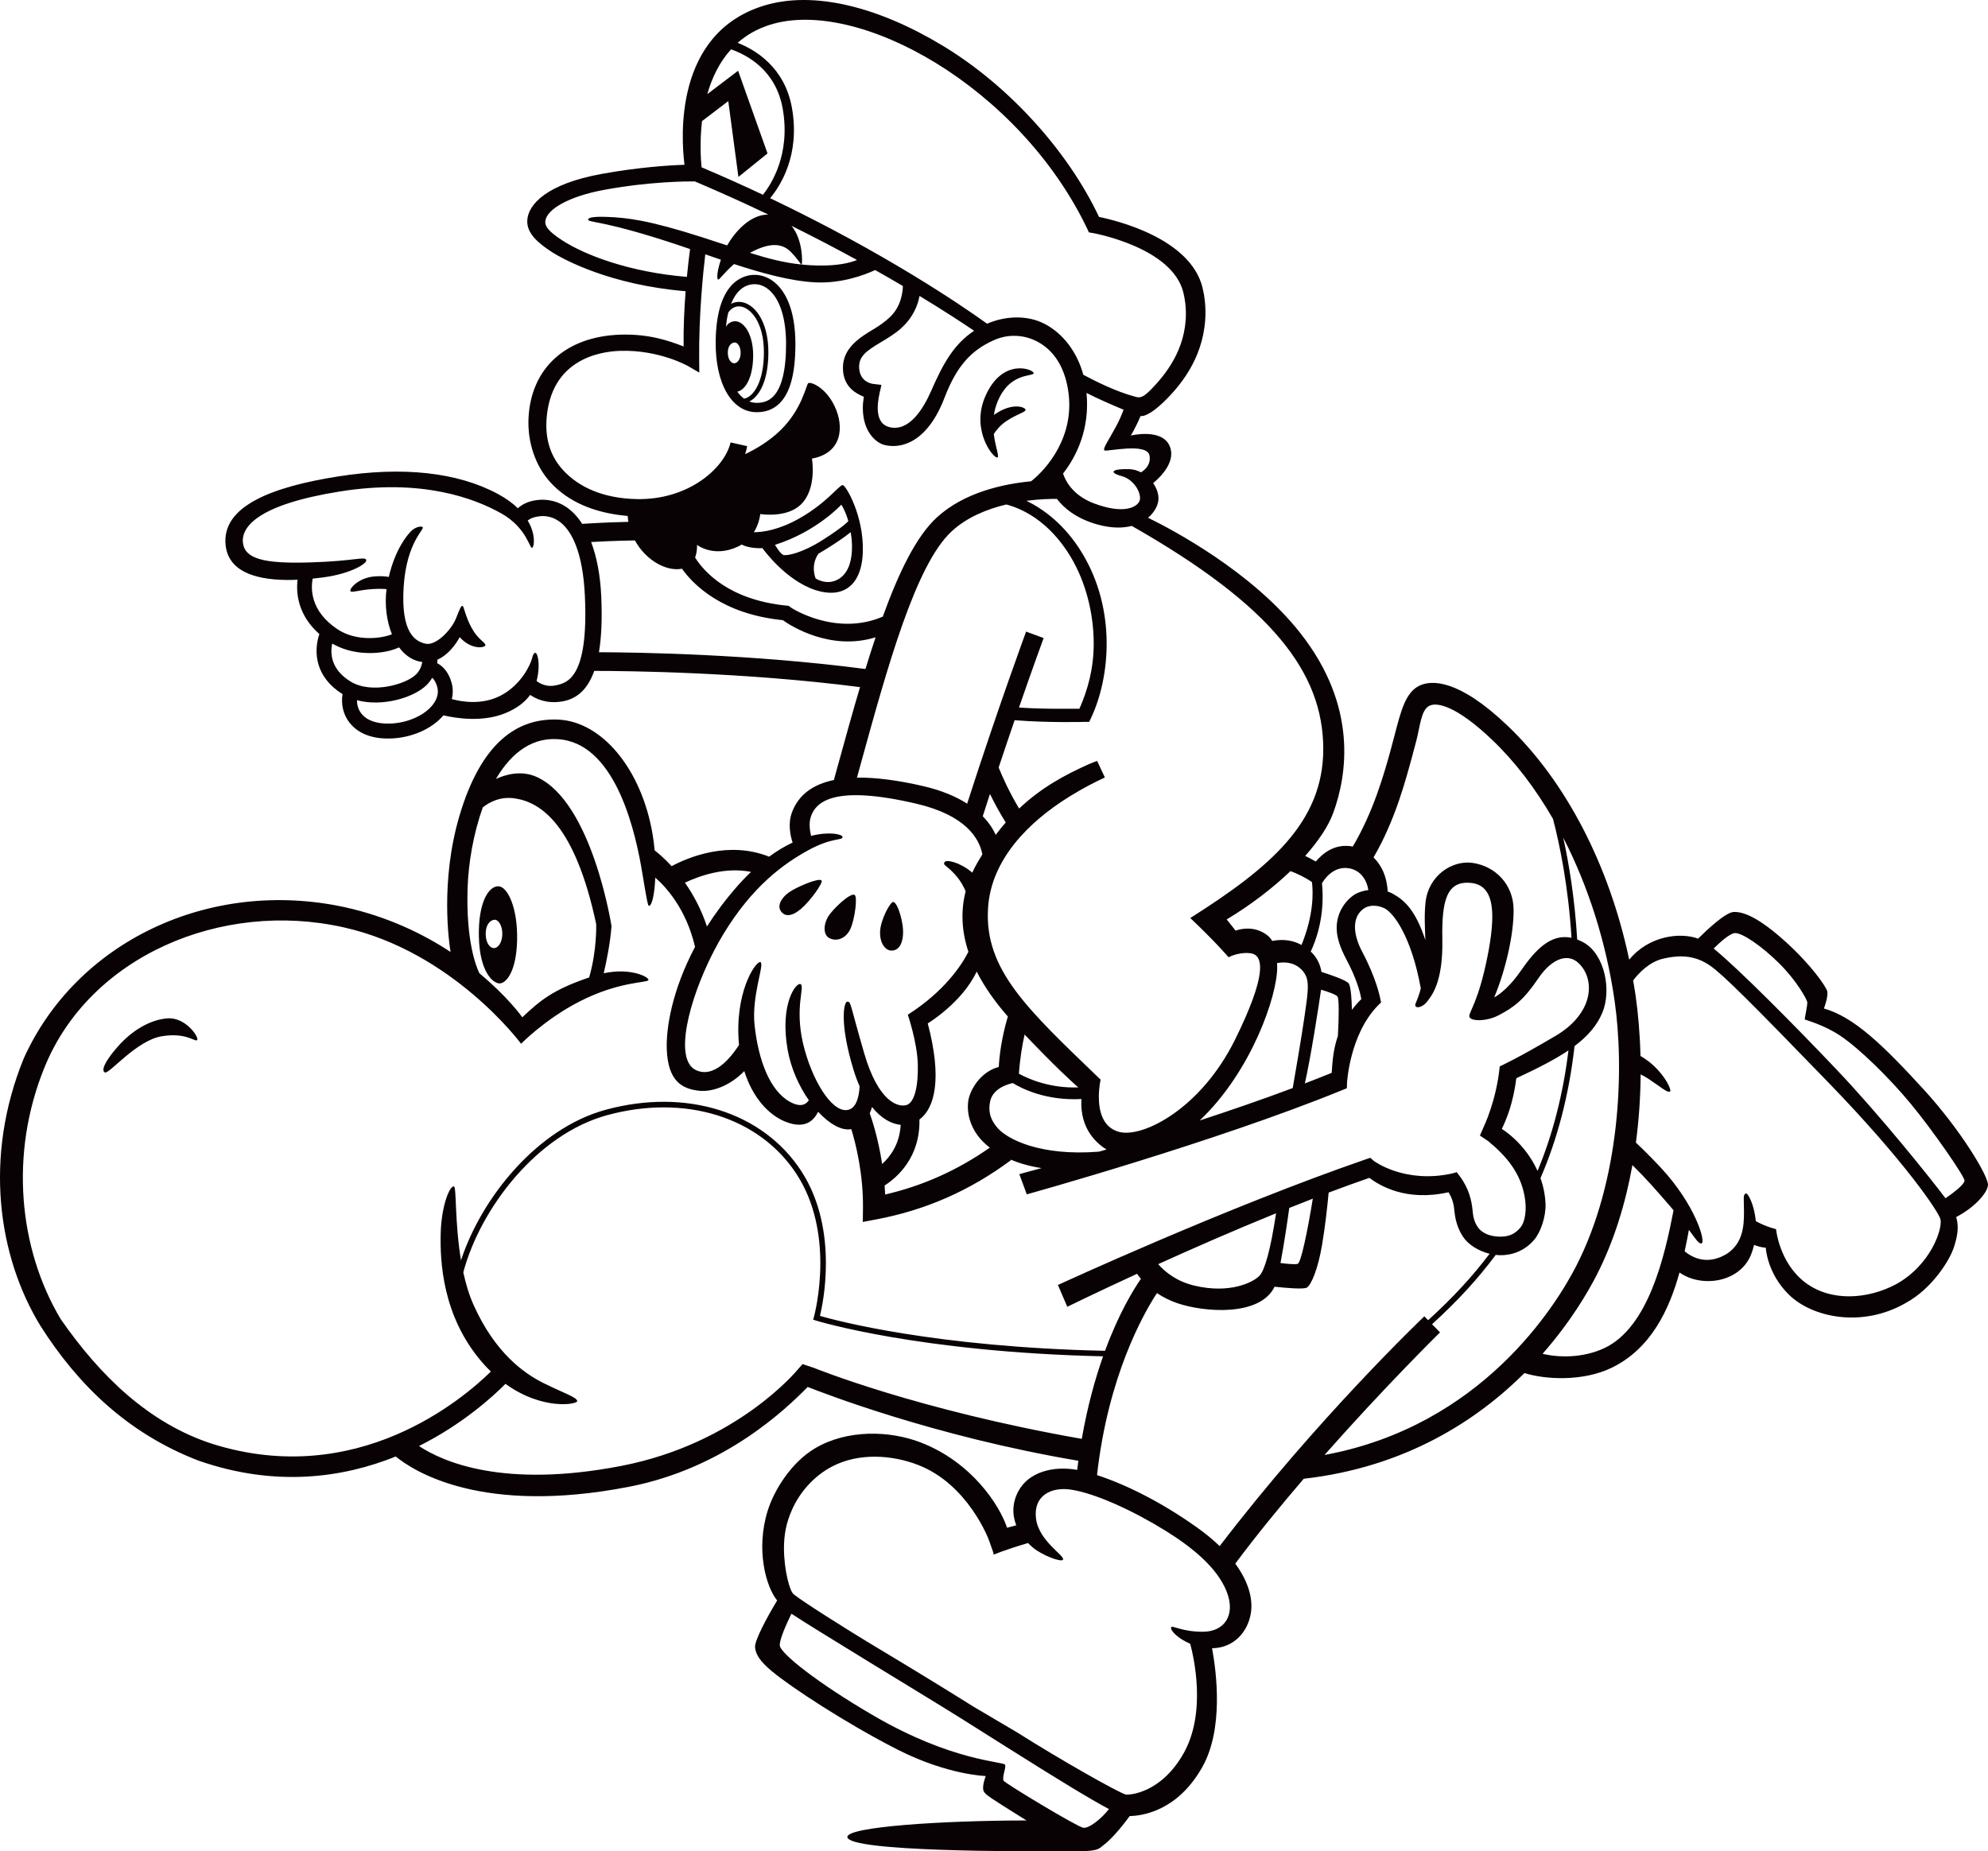<?xml version="1.0" encoding="utf-8"?>
<!-- Generator: Adobe Illustrator 16.0.0, SVG Export Plug-In . SVG Version: 6.00 Build 0)  -->
<!DOCTYPE svg PUBLIC "-//W3C//DTD SVG 1.1//EN" "http://www.w3.org/Graphics/SVG/1.1/DTD/svg11.dtd">
<svg version="1.1" id="Layer_1" xmlns="http://www.w3.org/2000/svg" xmlns:xlink="http://www.w3.org/1999/xlink" x="0px" y="0px"
	 width="395.93px" height="368.758px" viewBox="0 0 395.93 368.758" enable-background="new 0 0 395.93 368.758"
	 xml:space="preserve">
<g>
	<g transform="translate(-1114, -186)">
		<g transform="translate(-28, 47)">
			<g>
				<path fill="#090205" d="M1529.47,377.676c-3.23-4.277-13.034-16.498-21.562-25.49c-8.614-9.084-19.718-20.262-24.617-24.256
					c1.1-1.088,3.177-3.006,4.216-3.074c1.445-0.096,5.338,2.564,8.838,6.031c3.503,3.471,5.492,7.152,5.588,7.697
					s-0.576,3.395-0.479,3.483c0.095,0.091,3.752,1.028,7.048,3.229c3.706,2.478,9.616,8.209,14.034,13.545
					c4.434,5.355,10.785,14.561,10.719,15.332C1533.19,374.909,1531.384,376.348,1529.47,377.676L1529.47,377.676z M1519.63,394.795
					c-5.582,2.977-12.969,3.582-18.142-0.373c-5.179-3.959-5.77-10.605-5.77-10.605s-1.838-0.385-4.032-1.58
					c-0.295-3.324-1.596-5.677-1.981-5.521c-0.62,0.248-0.372,0.992-0.372,3.598s0,7.318-4.963,9.182
					c-3.063,1.147-5.463-0.115-6.853-1.25c0.324-1.506,0.599-2.945,0.847-4.279c1.485,2.016,2.001,2.859,2.531,2.68
					c0.85-0.285-1.229-7.67-8.165-15.105c-1.803-1.933-3.449-3.568-4.922-4.953c0.616-4.637,0.908-9.221,0.942-13.59
					c0.523,0.262,1.053,0.555,1.549,0.881c2.319,1.521,3.899,2.955,4.327,2.506c0.367-0.387-1.674-4.641-5.908-7.055
					c-0.108-4.404-0.466-8.531-0.995-12.19c-0.139-0.958-0.304-1.904-0.467-2.854c1.027-1.353,3.138-3.668,5.948-4.33
					c4.005-0.942,6.792-0.398,9.396,1.396c2.603,1.793,8.53,7.755,23.63,23.352c15.197,15.699,21.913,25.742,22.235,27.166
					C1528.905,383.803,1526.514,390.98,1519.63,394.795L1519.63,394.795z M1461.483,407.54c-4.313,2.006-9.115,1.871-12.262,1.113
					c5.588-6.355,9.028-12.294,10.71-15.564c3.536-6.877,5.821-14.447,7.181-22.016c2.769,2.719,4.901,5.172,7.334,7.985
					c0.303,0.351,0.588,0.687,0.858,1.011C1473.576,389.043,1470.353,403.418,1461.483,407.54L1461.483,407.54z M1405.788,428.807
					c12.126-13.727,22.857-24.271,23.01-24.418l-1.588-1.62c5.277-4.84,8.962-8.854,12.689-13.819
					c0.125,0.014,0.248,0.037,0.373,0.047c3.004,0.189,5.575-1.019,7.317-3.103c1.229-1.474,2.309-4.495,2.219-7.106
					c-0.026-0.766-0.112-1.559-0.263-2.365c-0.172-0.934-0.423-1.854-0.743-2.752c3.424-7.895,5.697-16.723,6.787-26.312
					c2.563-1.922,4.425-4.021,5.521-6.614c1.899-4.498,0.496-11.66-3.722-14.019c-0.438-0.244-0.858-0.431-1.274-0.589
					c-0.489-8.231-1.644-15.142-2.774-20.281c4.958,9.634,8.535,20.802,10.214,32.417c1.98,13.696,1.165,35.778-7.652,52.929
					C1451.896,398.989,1437.122,423.038,1405.788,428.807L1405.788,428.807z M1384.911,446.958c-1.285-1.235-2.79-2.488-4.557-3.742
					c-7.343-5.221-14.442-8.639-19.871-10.395c2.199-19.684,9.185-32.054,11.93-36.257c1.155,0.776,2.463,1.455,3.977,1.981
					c5.308,1.847,16.545,2.771,19.457-3.252c2.265,0.25,5.879,0.572,6.469,0.15c0.867-0.619,2.166-3.658,2.978-8.436
					c0.63-3.707,1.062-7.688,1.318-10.457c2.737-1.033,5.453-2.02,8.108-2.938c1.961,1.464,7.234,4.789,15.773,2.864
					c0.889,1.451,1.054,2.605,1.186,3.886c0.14,1.364,0.506,3.128,1.646,4.908c1.018,1.588,3.096,2.912,5.342,3.459
					c-3.574,4.707-7.158,8.582-12.236,13.237l-0.764-0.776C1425.438,401.417,1404.431,421.413,1384.911,446.958L1384.911,446.958z
					 M1381.606,464.02c-4.191,0.025-6.176-1.35-6.353-0.896c-0.248,0.625,1.349,2.252,3.79,3.285
					c0.725,2.725,3.26,13.744-1.324,21.842c-4.541,8.024-10.88,8.303-11.529,8.189c-1.599-0.475-12.778-6.781-21.651-12.391
					l-8.628-5.092c-5.475-3.435-12.442-7.701-18.716-11.457c-7.454-4.465-15.636-9.717-17.023-10.869
					c-0.878-0.459-2.036-4.978-2.036-9.228c0-2.717,0.421-5.019,1.595-7.675c1.43-3.24,4.158-6.648,8.07-8.667
					c5.203-2.685,11.738-2.319,17.049-0.265c10.01,3.875,14.104,14.928,14.141,15.07l0.824,2.336l0.075,0.455
					c2.115-0.853,4.813-1.707,6.85-2.312c0.312,0.314,0.638,0.626,0.992,0.921c1.877,1.56,5.603,2.944,5.963,2.411
					c0.519-0.766-4.788-3.651-5.362-8.192c-0.576-4.543,2.979-6.368,6.938-5.778c4.871,0.726,12.457,4.233,18.781,8.146
					c5.354,3.312,10.367,7.384,12.245,12.146C1388.174,460.766,1385.8,463.993,1381.606,464.02L1381.606,464.02z M1357.743,503.059
					c-1.299-0.223-15.576-8.861-15.855-9.357c-0.391-0.697,0.586-2.771,0.26-3.213c-0.473-0.643-10.591-0.703-26.089-9.719
					c-11.551-6.721-18.485-12.404-18.746-13.938c-0.184-1.078,1.371-4.482,2.308-6.406c2.598,1.719,7.485,4.707,15.802,9.818
					c6.212,3.817,12.933,7.866,18.375,11.278l8.583,5.412c10.406,6.573,16.902,10.517,20.476,12.401
					C1361.415,501.23,1358.86,503.252,1357.743,503.059L1357.743,503.059z M1304.072,411.448l-2.232-0.744l-0.972,1.104
					c-0.113,0.123-12.054,14.71-35.126,19.176c-23.45,4.539-35.524-0.801-40.296-3.957c8.731-4.372,14.741-9.888,17.224-12.385
					c7.45,5.39,14.436,4.073,14.291,3.413c-0.174-0.801-2.537-1.497-6.662-3.538c-4.125-2.043-9.748-6.19-13.955-15.537
					c-0.913-2.026-1.581-4.272-2.074-6.551c3.401-12.738,14.653-27.485,28.643-31.302c15.551-4.242,30.375,0.383,37.76,11.781
					c3.715,5.73,4.703,12.316,4.703,17.707c0,6.08-1.259,10.639-1.282,10.723l-0.147,0.521l0.517,0.164
					c0.203,0.064,20.379,6.293,57.224,7.137c-1.599,4.523-3.115,9.985-4.242,16.438
					C1324.613,419.836,1304.244,411.504,1304.072,411.448L1304.072,411.448z M1396.14,380.665c-1.1,7.297-2.24,11.295-3.283,12.422
					c-1.189,1.289-5.854,3.695-12.993,1.986c-3.458-0.824-5.752-2.631-7.203-4.273
					C1379.513,387.691,1387.704,384.096,1396.14,380.665L1396.14,380.665z M1403.458,377.756
					c-1.061,6.574-2.359,12.762-3.004,12.977c-0.536,0.178-2.418-0.027-3.434-0.158c0.735-3.896,1.357-8.119,1.75-10.971
					C1400.331,378.979,1401.896,378.361,1403.458,377.756L1403.458,377.756z M1454.374,348.222
					c-1.069,8.698-3.128,16.749-6.156,24.011c-1.523-3.365-4.031-6.33-7.113-8.378c0.925-1.917,2.236-5.003,2.89-10.088
					C1448.133,351.836,1451.601,350.092,1454.374,348.222L1454.374,348.222z M1184.337,426.611
					c-12.672-4.079-22.421-13.582-30.26-24.881c-8.349-14.007-10.21-32.894-3.252-50.03c8.951-22.216,35.279-33.472,59.645-27.979
					c21.652,4.819,35.185,22.999,35.313,23.18c0,0,4.763-4.892,11.585-8.392c7.936-4.072,13.416-3.707,13.769-4.279
					c0.304-0.494-3.322-2.562-8.897-1.374c0.569-2.451,1.312-6.106,1.547-9.396c0,0-3.83-24.697-14.885-29.699
					c-3.07-1.389-6.194-0.493-8.127,0.389c3.054-5.208,7.417-8.676,13.288-7.813c10.879,1.6,14.615,18.951,15.865,26.589
					c0.837,5.117,1.116,6.513,1.303,6.513c0.624,0,1.143-2.359,1.274-5.627c2.207,1.914,6.162,6.281,7.921,13.792
					c-4.561,8.595-5.801,16.17-5.629,20.458c0.248,6.203,2.979,7.795,6.326,8.188c3.232,0.381,6.823-1.5,9.108-3.904
					c1.664,5.305,4.865,8.768,8.258,10.107c3.969,1.565,5.648-0.385,6.45-2.002c2.272,2.455,4.729,3.836,6.608,3.452
					c0.891,2.927,2.407,8.937,2.322,15.763l-0.033,2.729l2.681-0.507c9.871-1.864,18.651-5.729,26.842-11.812l-0.074-0.101
					c1.729,0.729,3.771,1.331,6.146,1.692c-2.735,0.756-4.349,1.185-4.425,1.203l1.489,4.027c0.372-0.102,37.479-10.41,62.847-20.77
					l0.9-0.369l0.025-0.977c0.002-0.084,0.503-9.685,6.146-15.48l0.64-0.625l-0.229-1.098c-0.053-0.181-0.797-3.859-3.493-8.931
					c-2.107-3.963-1.957-7.268,0.446-8.783c0.733-0.462,2.181-0.742,3.841-0.003c1.951,0.868,5.522,5.838,7.346,16.023
					c-0.698,2.677-1.222,3.006-1.084,3.443c0.201,0.637,1.566,0.213,2.342-0.82c0.838-1.116,3.201-3.709,3.033-12.399
					c-0.152-7.939,0.959-11.7,5.69-11.244s5.049,6.03,3.248,14.906c-1.801,8.876-3.601,10.675-3.565,11.667
					c0.035,0.991,3.266,1.127,5.826-0.202c3.103-1.612,5.045-3.122,7.879-7.315c2.832-4.195,6.41-5.543,8.807-2.232
					c2.604,3.598,1.55,9.584-5.334,13.645c-7.948,4.688-11.123,6.074-11.123,6.074c-0.635,6.723-3.152,11.979-3.18,12.025
					l-0.765,1.756l1.604,1.07c3.733,3.064,6.433,6.332,7.289,10.986c0.484,2.625,0.154,5.096-0.845,6.289
					c-1.128,1.348-2.459,1.905-4.508,1.774c-1.858-0.117-3.29-0.826-4.033-1.988c-0.759-1.187-0.858-2.159-0.985-3.394
					c-0.168-1.616-0.639-4.114-2.523-6.633l-0.609-0.812l-0.98,0.271c-9.262,2.021-15.336-2.336-15.592-2.562l-0.648-0.573
					l-0.824,0.276c-28.02,9.674-61.037,24.896-61.388,25.056l1.86,4.342c0.141-0.062,5.631-2.764,13.896-6.569
					c0.24,0.34,0.499,0.671,0.772,0.997c-1.496,2.158-4.397,6.869-7.149,14.342c-33.873-0.738-53.595-6.033-56.774-6.953
					c0.329-1.361,1.184-5.371,1.184-10.482c0-5.563-1.023-12.379-4.877-18.322c-7.656-11.812-22.961-16.623-38.991-12.252
					c-13.609,3.712-24.697,17.453-28.806,29.982c-1.238-7.414-0.891-14.465-1.385-14.693c-0.772-0.356-2.521,3.643-2.662,9.369
					c-0.136,5.547,0.344,16.41,8.16,25.529c0.607,0.707,1.221,1.354,1.837,1.954
					C1234.181,417.659,1213.151,435.631,1184.337,426.611L1184.337,426.611z M1235.126,315.916
					c0.158-4.929,1.133-10.851,3.038-16.108c1.367-1.087,3.558-2.225,6.458-1.769c5.173,0.815,11.909,5.303,16.114,25.013
					c0,0,0.197,5.117-1.399,10.641c-7.483,2.521-9.967,4.812-13.313,7.934c-0.266-0.381-3.119-4.265-8.545-8.765
					C1236.824,331.516,1234.788,326.45,1235.126,315.916L1235.126,315.916z M1291.576,312.668c-0.947,0.903-1.91,1.9-2.885,3.017
					c-2.307,2.639-4.252,5.277-5.895,7.858c-1.155-3.501-2.752-6.402-4.388-8.724
					C1281.28,313.462,1286.414,311.627,1291.576,312.668L1291.576,312.668z M1302.955,308.366c4.963-2.729,7.071-1.86,6.823-2.729
					c-0.121-0.426-2.519-1.087-6.245-0.143c-0.232-0.976-0.463-2.479-0.081-3.704c1.019-3.257,4.921-6.451,20.964-2.729
					c9.907,2.299,12.607,6.912,13.235,10.107c-0.342,0.553-0.683,1.119-1.018,1.708c-0.367,0.644-0.696,1.289-0.993,1.936
					c-2.395-2.046-5.169-2.675-5.52-2.09c-0.372,0.62,0.249,0.496,1.984,2.357c1.273,1.363,1.945,2.79,2.214,3.457
					c-1.023,4.004-0.779,8.032,0.55,12.047c-1.309,2.574-4.671,7.809-12.066,12.53c0,0,1.861,5.458,1.985,9.8
					s-0.621,7.691-2.233,8.188c-1.613,0.496-5.582-0.497-8.436-10.297c-2.854-9.799-2.604-10.295-3.349-10.295
					c-0.745,0-1.612,4.342,1.239,13.646c0.363,1.181,0.764,2.25,1.194,3.22c-0.115,2.062-0.641,4.442-2.434,4.719
					c-3.226,0.498-7.167-6.235-8.808-13.148c-1.736-7.318,0.372-11.412-0.496-11.908c-0.867-0.494-4.217,3.846-2.604,13.025
					c0.66,3.754,2.274,7.301,4.231,10.088c-0.564,0.865-1.647,1.471-3.736,0.332c-4.093-2.232-6.326-8.436-7.07-15.258
					c-0.621-5.693,1.861-11.784,1.242-12.528c-0.621-0.743-4.838,4.839-4.467,14.638c0.024,0.615,0.067,1.215,0.125,1.801
					c-1.665,2.586-4.989,6.678-8.56,5.021c-4.479-2.074-1.452-13.867,3.316-23.26l0.126-0.154c-0.003-0.021-0.008-0.045-0.012-0.068
					c0.611-1.192,1.249-2.348,1.904-3.436C1291.791,315.561,1297.994,311.094,1302.955,308.366L1302.955,308.366z M1313.319,291.545
					c5.42-19.687,11.025-40.043,18.19-46.689c3.085-2.862,7.126-4.469,10.906-5.37c2.831,0.737,8.363,3.057,12.762,10.331
					c3.162,5.23,4.646,11.569,4.646,17.372c0,5.023-1.198,9.257-2.849,12.988c-1.688-0.049-6.478,0.124-12.036-0.244
					c2.892-8.355,4.879-13.75,4.912-13.842l-3.49-1.288c-0.06,0.155-5.619,15.249-11.743,34.274
					c-2.121-1.36-4.944-2.613-8.715-3.488c-5.02-1.166-9.463-1.754-13.231-1.699L1313.319,291.545z M1261.285,268.914
					c0.482-2.854,0.672-6.509,0.457-11.188c-0.193-4.193-0.903-7.826-2.012-10.765c1.961-0.111,5.019-0.253,8.718-0.318
					c2.16,3.948,6.266,6.247,9.377,5.64c2.138,3.016,7.874,9.025,20.087,10.246c1.693,1.229,9.586,6.171,18.471,3.41
					c-0.683,2.039-1.354,4.149-2.019,6.315C1291.673,269.278,1268.968,268.938,1261.285,268.914L1261.285,268.914z
					 M1252.604,275.524c-1.947,0.4-3.323-0.551-3.737-0.888c0.506-1.871,0.441-3.6,0.314-4.353c-0.309-1.856-0.93-1.396-1.209-0.186
					c-0.279,1.209-2.14,5.303-6.233,7.443c-3.768,1.969-7.878,1.223-9.753,0.705c0.263-1.112,0.25-2.251-0.076-3.357
					c-0.623-2.115-1.775-3.247-2.844-3.793c0.034-0.248,0.053-0.479,0.064-0.7c2.839-1.274,4.422-4.483,4.422-4.483
					c2.326,2.605,5.117,2.14,5.117,1.582c0-0.558-1.396-1.023-2.698-3.349c-1.303-2.326-1.582-4.466-1.861-4.466
					c-0.279,0-0.465,0.373-1.302,2.512c-0.837,2.14-3.908,5.489-6.047,5.023c-2.14-0.465-4.931-2.232-4.373-11.257
					s4.28-11.568,3.784-11.971c-0.307-0.249-1.458-0.031-2.295,0.807c-0.774,0.775-3.142,3.549-4.449,9.123
					c-0.717-0.131-1.671-0.207-2.9-0.098c-3.163,0.279-4.931,2.419-4.745,2.884c0.186,0.465,1.489-0.186,4.466-0.372
					c1.158-0.072,2.056-0.045,2.729,0.014c-0.388,3.086,0.006,6.339,1.081,8.992c-1.98,0.816-7.051,1.547-10.887-1.032
					c-5.346-3.594-5.294-7.989-4.896-10.052c0.775-0.079,1.491-0.166,2.111-0.249c5.582-0.745,8.745-2.791,8.56-3.442
					c-0.235-0.825-2.047,0.186-11.257,0.465c-9.21,0.279-12.932-0.744-13.304-3.908c-0.372-3.163,2.977-7.628,19.351-10.233
					c16.374-2.605,26.793,1.396,32.096,4.373c5.303,2.977,5.675,7.442,6.233,6.792c0.339-0.396,0.641-2.681-0.967-5.372
					c0.414-0.339,1.188-0.745,2.586-0.867c0.862-0.076,2.556,0.011,4.203,1.451c1.871,1.636,4.187,5.467,4.599,14.439
					C1259.244,274.158,1254.923,275.046,1252.604,275.524L1252.604,275.524z M1228.316,279.208
					c-1.631,2.245-5.114,3.817-8.667,3.917c-2.65,0.074-4.624-0.628-5.704-2.031c-0.568-0.736-0.853-1.65-0.849-2.622
					c5.1,1.365,11.359-0.519,13.88-3.04c0.457-0.457,0.812-0.941,1.101-1.431c0.33,0.288,0.704,0.799,0.977,1.728
					C1229.396,276.894,1229.148,278.062,1228.316,279.208L1228.316,279.208z M1211.872,274.78c-3.973-2.405-4.131-5.581-3.708-7.599
					c3.917,2.289,8.688,2.188,11.702,1.355c0.514-0.142,1.082-0.334,1.62-0.585c1.043,1.41,2.376,2.422,3.973,2.799
					c0.217,0.051,0.429,0.084,0.64,0.111c-0.128,0.768-0.453,1.689-1.227,2.464C1222.883,275.312,1216.026,277.294,1211.872,274.78
					L1211.872,274.78z M1311.421,245.01c0,0,1.508,7.387-2.698,9.489c-2.232,1.116-4.279-0.279-4.279-0.279
					s-1.116-2.512,0.558-4.931C1305.001,249.29,1308.724,247.149,1311.421,245.01L1311.421,245.01z M1305.933,246.499
					c-4.372,2.791-7.163,3.163-7.814,3.07c-0.651-0.093-1.769-2.047-1.769-2.047c8.281-2.605,13.211-8.001,13.211-8.001
					c0.838,1.303,1.396,3.256,1.396,3.256S1310.305,243.708,1305.933,246.499L1305.933,246.499z M1254.083,232.575
					c-2.463-2.706-3.525-6.143-3.226-10.171c0.869-11.66,10.312-13.391,14.682-13.521c7.749-0.231,13.417,2.992,13.473,3.024
					l2.261,1.308l-0.025-2.611c-0.094-8.826,0.798-17.419,1.217-20.945c1.022,0.354,2.058,0.712,3.105,1.067
					c-0.674,2.034-0.89,3.635-0.57,3.955c0.191,0.191,1.215-1.367,3.188-3.085c5.594,1.825,11.289,3.396,16.133,3.643
					c5.282,0.269,9.84-1.462,11.976-2.448c1.962,1.105,3.798,2.166,5.52,3.179c-0.018,0.906-0.219,4.086-2.733,6.339
					c-1.005,0.901-1.883,1.532-3.091,2.252c-2.762,1.649-6.117,3.753-6.117,7.686c0,0.24,0.013,0.488,0.035,0.744
					c0.287,3.058,2.457,4.368,4.126,5.037c-0.119,0.793-0.198,1.543-0.198,2.204c0,4.924,2.758,6.992,4.254,7.382
					c3.264,0.852,8.559-0.347,12.031-9.428c2.535-6.626,5.582-9.525,9.791-11.419c2.813-1.266,5.99-1.159,8.718,0.294
					c3.244,1.728,5.299,4.979,6.052,9.389c1.618,9.478-4.351,16.064-7.335,18.415c-5.512,0.522-13.373,2.195-18.837,7.264
					c-4.029,3.737-7.496,10.842-10.695,19.69c-9.247,3.97-18.027-1.578-18.385-1.866l-0.347-0.281l-0.445-0.046
					c-11.564-1.147-16.479-6.832-18.207-9.573c0.473-1.242,0.383-2.528,0.383-2.528s3.256,2.605,8.095,0.372
					c0.287-0.132,0.552-0.28,0.803-0.436c1.682,0.897,4.127,0.715,4.127,0.715s4.522,6.418,10.606,8.373
					c5.21,1.674,9.21-0.651,9.396-7.722c0.186-7.071-3.35-13.118-4.001-13.211c-0.65-0.093-3.137,3.553-8.745,6.698
					c-3.981,2.233-7.093,2.687-8.953,2.696c1.123-1.819,1.263-3.626,1.263-3.626s5.21,0.868,8.062-1.861
					c3.307-3.162,2.233-9.18,2.233-9.18c6.077-1.116,6.419-6.388,4.559-10.357c-1.86-3.97-4.931-5.023-5.304-4.651
					c-0.438,0.438-1.209,5.117-5.457,9.303c-2.428,2.391-5.282,3.964-7.1,4.814c0.184-0.535,0.322-1.066,0.401-1.589l-3.303-0.741
					c-1.163,5.082-8.358,11.533-18.778,11.285C1262.146,238.248,1257.274,236.083,1254.083,232.575L1254.083,232.575z
					 M1253.948,186.858c-2.875-1.87-3.443-2.881-3.342-3.816c0.251-2.318,4.613-4.932,11.803-6.244
					c9.251-1.689,16.663-1.678,17.979-1.661c5.159,2.189,10.038,4.405,14.622,6.597c-3.688-0.011-6.708,3.565-8.201,6.15
					c-1.488-0.494-3.075-1.021-4.816-1.579c-11.033-3.542-15.198-3.932-18.918-4.094c-2.852-0.124-4.154,0.125-3.907,0.62
					c0.248,0.497,3.535,0.186,17.862,4.962c0.782,0.261,1.588,0.536,2.403,0.816c-0.164,1.223-0.404,3.163-0.634,5.541
					C1267.316,193.202,1258.468,189.801,1253.948,186.858L1253.948,186.858z M1281.813,163.124l5.232-3.983l2.016,15.102
					l5.799-4.682L1289,153.093l-6.132,4.655c0.902-3.182,2.374-6.335,4.729-8.918c3.233,1.126,8.932,4.161,10.284,11.804
					c1.613,9.108-2.296,15.108-3.937,17.157c-3.864-1.822-7.948-3.655-12.222-5.47
					C1281.557,170.62,1281.345,167.127,1281.813,163.124L1281.813,163.124z M1301.623,191.688c-3.463-0.356-6.607-1.171-10.26-2.319
					c0.051-0.028,0.098-0.058,0.149-0.085c4.187-2.233,6.513-1.675,8.094,0C1301.089,190.854,1301.433,191.617,1301.623,191.688
					L1301.623,191.688z M1299.646,183.991c4.725,2.341,9.08,4.628,13.033,6.793c-1.416,0.585-3.816,1.167-7.739,1.104
					c-1.141-0.019-2.224-0.089-3.279-0.197C1301.806,191.527,1302.008,186.897,1299.646,183.991L1299.646,183.991z
					 M1315.895,215.465c-0.42-0.051-2.533-0.436-2.773-3.001c-0.23-2.46,1.434-3.58,4.396-5.348
					c1.328-0.793,2.703-1.615,3.922-2.708c2.516-2.256,3.392-4.794,3.693-6.459c5.035,3.048,8.726,5.479,10.871,6.936
					c-4.041,2.655-6.219,6.638-8.487,11.837c-1.705,3.908-4.552,8.354-8.431,7.341c-2.678-0.698-2.513-4.079-1.902-6.792
					l0.363-1.606L1315.895,215.465z M1295.339,143.938c17.516-5.525,49.667,12.35,63.198,40.629l0.327,0.718l0.779,0.132
					c0.168,0.028,15.812,2.843,18.028,11.82c0.355,1.44,0.511,2.856,0.511,4.232c0,7.256-4.187,12.254-6.817,14.979
					c-1.737,1.798-2.356,1.861-3.349,1.55c-3.806-1.025-7.638-2.963-10.263-4.344c-1.222-4.515-3.995-8.17-7.602-10.091
					c-3.494-1.862-7.929-1.666-11.56-0.083c-5.146-3.701-20.351-14.087-43.215-25.003c2.027-2.428,6.017-8.563,4.351-17.973
					c-1.443-8.149-7.349-11.614-10.819-12.972C1290.636,146.006,1292.748,144.755,1295.339,143.938L1295.339,143.938z
					 M1370.933,229.722c0.336,1.771-0.873,2.852-1.683,3.364c-0.708-0.371-1.483-0.605-2.288-0.635
					c-3.35-0.125-4.342,0.62-1.611,1.365c2.729,0.745,4.092,3.721,3.597,4.961c-0.496,1.24-3.103,2.729-9.056,0.496
					c-4.158-1.559-5.649-4.384-6.176-5.949c2.73-3.495,5.359-8.948,4.676-16.059c2.123,1.1,5.117,2.404,7.381,3.344
					c-0.354,0.958-0.854,2.145-1.539,3.406c-1.612,2.977-2.729,4.465-2.231,4.713
					C1362.496,228.978,1370.435,227.117,1370.933,229.722L1370.933,229.722z M1337.726,301.581c0.481-1.504,0.96-2.986,1.434-4.44
					c0.827,1.698,1.867,3.636,3.143,5.686c-0.675,0.77-1.341,1.587-2,2.458C1339.848,304.272,1339.062,302.954,1337.726,301.581
					L1337.726,301.581z M1344.928,352.864c0.216-3.135,0.679-5.794,1.134-7.799c6.031,6.324,9.304,9.324,10.689,10.529
					C1351.106,355.784,1346.86,353.928,1344.928,352.864L1344.928,352.864z M1339.196,358.37c0.573-2.726,3.855-3.494,4.507-3.642
					c1.828,1.129,6.694,3.558,13.673,3.179c-0.391,6.225,3.462,9.139,4.999,10.047c-0.499,0.147-0.991,0.293-1.476,0.436
					c-11.846,0.947-18.303-2.535-20.195-4.682C1339.238,362.042,1338.768,360.404,1339.196,358.37L1339.196,358.37z
					 M1317.688,370.844c-0.79-5.176-2.066-8.967-2.473-10.094c0.197-0.428,0.344-0.852,0.453-1.248
					c1.841,2.287,3.877,3.379,5.712,3.551C1321.17,366.9,1319.312,369.385,1317.688,370.844L1317.688,370.844z M1325.117,361.993
					c3.088-2.293,4.547-8.217,1.655-19.143c0,0,6.827-4.119,9.744-10.329c1.518,3.006,3.614,5.996,6.212,8.957
					c-0.756,2.536-1.582,6.073-1.821,10.06c-2.413,0.555-4.932,2.856-5.905,5.987c-0.227,0.726-0.297,1.796-0.197,2.825
					c0.16,1.67,0.891,3.729,2.498,5.553c0.486,0.553,1.095,1.124,1.83,1.689c-6.454,4.511-13.311,7.587-20.843,9.34
					c-0.026-0.609-0.064-1.21-0.108-1.801C1320.632,373.565,1325.276,369.583,1325.117,361.993L1325.117,361.993z M1405.54,288.146
					c0.03,14.73-10.762,23.754-26.484,33.709c5.024,4.746,7.629,7.815,7.629,7.815c1.613-0.869,4.299-1.162,5.304-0.465
					c1.21,0.836,2.454,3.754-4,16.838c-6.791,13.771-18.354,19.64-23.072,18.42c-3.367-0.868-4.069-4.272-4.072-6.957
					c0.002,0,0.005,0,0.005,0l-0.005-0.146c0.015-1.846,0.351-3.314,0.351-3.314c-14.605-14.049-23.164-21.863-22.42-34.145
					c0.584-9.613,7.971-17.117,16.156-22.203c2.812-1.746,5.197-2.947,7.115-3.84l-1.54-3.289c-0.553,0.185-1.129,0.408-1.729,0.678
					c-4.537,2.042-9.277,4.517-13.809,8.803c-1.98-3.311-3.312-6.275-4.077-8.174c1.121-3.375,2.193-6.541,3.183-9.421
					c7.057,0.552,14.063,0.326,14.125,0.327l0.72,0.013l0.31-0.649c3.939-8.26,5.074-21.762-1.69-32.949
					c-3.46-5.725-7.74-8.802-11.113-10.446c2.624-0.345,4.828-0.392,6.065-0.38c1.289,1.682,3.736,3.91,8.148,5.12
					c2.738,0.75,4.979,0.723,6.764,0.263C1395.478,259.731,1405.509,273.043,1405.54,288.146L1405.54,288.146z M1403.286,314.696
					c0.257,1.984,0.382,6.532-2.083,12.53c-0.115-0.062-0.224-0.13-0.347-0.19c-1.998-1-4.076-0.89-5.483-0.615
					c-0.466-0.795-1.081-1.277-1.804-1.68c-2.693-1.498-5.489-0.373-5.489-0.373c-1.116-1.396-1.769-2.233-1.769-2.233
					c4.744-2.846,9.117-6.193,12.697-9.623C1400.229,312.958,1401.776,313.655,1403.286,314.696L1403.286,314.696z
					 M1405.103,336.133c1.114,0.33,3.028,0.949,3.289,1.385c0.303,0.502,0.278,4.094,0.062,7.812
					c-1.086,3.162-1.092,5.91-1.233,7.362c-1.74,0.709-3.525,1.414-5.344,2.11C1403.049,349.596,1404.604,339.645,1405.103,336.133
					L1405.103,336.133z M1396.342,330.825c3.729-0.666,5.452,1.625,5.88,2.909c0.495,1.488,0.168,3.649-0.401,7.627
					c-0.613,4.265-1.864,11.511-2.362,14.361c-6.066,2.276-12.406,4.459-18.525,6.462c10.362-9.835,15.459-24.907,15.43-30.498
					C1396.358,331.385,1396.353,331.1,1396.342,330.825L1396.342,330.825z M1405.284,314.895l0.101-0.109
					c0.08-0.134,1.956-3.454,5.364-2.822c2.162,0.4,3.438,2.187,3.764,4.319c-1.121,0.159-2.096,0.498-2.693,0.875
					c-1.934,1.219-3.717,3.772-3.606,6.952c0.062,1.734,0.705,3.684,1.917,5.965c1.895,3.559,2.76,6.41,2.979,7.939
					c-0.709,0.697-1.325,1.406-1.867,2.115c-0.039-1.961-0.176-4.488-0.613-5.217c-0.406-0.676-4.088-1.894-5.451-2.324
					c-0.221-1.404-0.822-2.83-2.131-4.055C1405.636,322.988,1405.567,317.658,1405.284,314.895L1405.284,314.895z M1423.26,289.608
					l0.826-3.111c0.749-2.88,0.929-6.042,2.548-6.897c1.545-0.817,5.465,0.006,12.594,6.813c4.494,4.291,8.564,9.627,12.064,15.691
					c1.342,5.129,3.042,13.33,3.688,23.693c-4.074-0.873-7.145,2.305-10.112,6.597c-2.857,4.132-5.278,5.272-5.278,5.272
					c2.291-5.539,3.907-12.547,3.86-17.511c-0.05-4.963-3.589-8.609-8.144-9.275c-4.117-0.602-8.848,2.542-9.404,7.898
					c-0.266,2.533-0.111,4.982-0.028,7.46c-1.976-5.929-4.103-7.898-6.488-9.219c-0.327-0.181-0.669-0.328-1.018-0.447
					c-0.127-2.957-1.238-5.25-2.816-6.791C1419.919,302.328,1422.017,294.114,1423.26,289.608L1423.26,289.608z M1537.927,375.055
					c0.125-1.729-5.424-10.985-12.809-19.055c-8.191-8.955-13.915-14.434-19.865-16.127c0,0,0.938-2.471,0.649-3.461
					c-0.286-0.988-3.214-5.252-8.302-9.847c-5.082-4.592-8.212-6.004-10.321-5.916c-1.66,0.07-5.488,3.723-7.077,5.311
					c-3.51-1.287-9.745-0.644-13.732,4.188c-3.982-18.907-12.689-35.594-24.213-46.593c-9.816-9.372-15.232-9.144-17.62-7.951
					c-2.681,1.34-3.601,4.875-4.872,9.769l-0.809,3.047c-1.198,4.338-3.371,12.205-7.534,19.19
					c-3.747-0.691-6.123,1.556-7.371,2.987c-0.798-0.462-1.495-0.821-2.114-1.111c2.653-2.974,4.619-5.918,5.588-8.564
					c2.752-7.514,4.963-21.211-6.573-35.849c-9.611-12.195-25.325-20.51-30.306-22.946c1.17-0.991,1.836-2.197,2.022-3.228
					c0.214-1.178-0.197-2.517-1.003-3.67c1.504-1.25,4.683-4.378,3.236-7.493c-1.613-3.474-7.691-1.985-7.691-1.985
					s1.023-1.659,1.939-3.874c1.125,0.104,3-1.191,5.067-3.259c3.408-3.407,7.866-9.153,7.866-17.458
					c0-1.585-0.18-3.221-0.592-4.885c-2.416-9.79-17.125-13.367-20.608-14.064c-6.164-13.085-17.933-26.143-31.135-34.112
					c-12.887-7.778-25.801-11.041-35.725-7.939c-17.76,5.549-16.385,26.208-15.7,31.663c-2.982,0.097-9.089,0.467-16.551,1.829
					c-10.889,1.987-14.637,6.078-14.761,9.303c-0.097,2.507,2.094,4.417,4.838,6.202c2.32,1.511,11.702,6.609,26.701,7.847
					c-0.258,3.314-0.449,7.152-0.403,11.008c-2.853-1.116-6.859-2.526-12.528-2.356c-10.822,0.323-17.869,6.583-18.359,16.622
					c-0.233,4.786,1.368,9.511,4.341,12.777c3.511,3.856,8.708,6.137,15.406,6.714c0.03,0.401,0.081,0.792,0.148,1.176
					c-4.359,0.099-7.702,0.295-9.208,0.395c-0.663-1.029-1.396-1.904-2.193-2.601c-2.478-2.167-5.088-2.292-6.423-2.174
					c-2.075,0.182-3.375,0.913-4.188,1.673c-1.019-0.988-2.341-1.972-4.054-2.888c-8.001-4.28-18.886-5.49-31.817-3.442
					c-12.932,2.047-23.258,5.861-22.328,13.769c0.73,6.2,8.269,7.067,14.319,6.799c-0.316,2.675,0.049,7.015,4.341,10.822
					c-1.245,3.671-0.711,8.659,4.614,11.952c-0.325,2.059,0.149,4.076,1.371,5.661c1.176,1.525,3.543,3.316,8.145,3.188
					c4.23-0.118,8.296-1.909,10.579-4.615c2.51,0.589,7.731,1.42,12.266-0.407c2.544-1.026,4.078-2.376,5.006-3.664
					c1.119,0.771,3.21,1.776,6.158,1.337c2.531-0.376,5.067-1.774,6.608-6.117c6.659,0.002,29.784,0.245,52.93,3.229
					c-1.449,4.903-2.869,10.026-4.291,15.191l-0.914,3.31c-4.155,0.867-7.037,2.934-8.344,6.436
					c-0.816,2.193-0.378,4.493,0.125,6.027c-1.457,0.681-3.027,1.597-4.679,2.81c-8.116-3.227-16.111,0.125-19.418,1.891
					c-1.367-1.489-2.585-2.534-3.383-3.148c-0.091-1.055-0.222-2.124-0.4-3.176c-2.21-13.07-10.115-22.444-18.717-22.864
					c-8.193-0.4-15.438,4.519-19.768,19.205c-3.847,13.05-2.055,25.281-1.761,27.064c-5.453-3.58-12.462-7-21.034-8.906
					c-27.01-5.847-53.524,6.899-63.98,30.149c-7.964,19.545-5.173,39.36,3.386,53.315c7.35,11.535,17.181,21.273,31.415,26.763
					c15.452,5.397,28.891,3.368,39.302-0.815c3.558,2.909,17.111,11.738,46.475,6.025c19.116-3.721,31.352-15.6,35.569-19.879
					c2.669,1.035,24.931,9.806,53.901,14.703c-0.081,0.597-0.156,1.207-0.229,1.818c-4.764-0.867-9.622,0.412-11.684,4.178
					c-1.235,2.263-1.312,4.648-0.457,6.854c-0.591,0.153-1.214,0.319-1.828,0.492c-1.478-4.481-7.021-13.046-17.159-16.976
					c-6.276-2.434-14.699-2.604-21.025,1.117c-4.761,2.801-8.186,8.289-9.489,12.467c-2.424,7.771-0.324,15.164,1.883,17.877
					c-2.181,3.629-4.52,8.043-4.4,9.32c0.129,1.408,0.94,2.768,3.41,4.821c3.709,3.089,14.625,10.29,24.951,15.55
					c9.975,5.078,17.578,5.279,17.578,5.279s-0.854,2.225-0.381,3.068c0.375,0.67,0.996,1.1,8.503,5.778
					c-16.797,0.015-35.761,1.261-35.675,3.296c0.127,2.985,35.462,2.867,42.565,2.846c6.062-0.021,7.042,0.063,8.321-1.129
					c1.875-1.332,4.246-4.393,5.35-5.892c2.701-0.039,9.62-1.147,14.461-9.767c4.25-7.563,2.838-18.764,1.939-23.662
					c0.023,0,0.047,0.003,0.069,0.003c4.207-0.067,7.066-3.188,7.664-7.041c0.408-2.642-0.358-6.065-3.115-9.808
					c4.269-5.717,8.978-11.479,13.638-16.906c20.287-2.305,34.518-11.651,43.965-21.055c4.071,1.289,11.593,1.737,17.354-1.051
					c7.85-3.798,11.484-11.629,13.518-18.979c4.401,3.104,11.952,2.005,14.209-3.473c0.277-0.678,0.48-1.351,0.643-2.017
					c0.688,0.256,1.551,0.513,2.333,0.56c0,0,0.211,4.996,4.559,9.303c4.699,4.65,14.699,6.697,23.353,1.675
					c5.104-2.767,8.721-8.413,9.583-11.164c0.621-1.979,1.039-3.871,0.429-5.938C1535.124,379.611,1537.81,376.672,1537.927,375.055
					L1537.927,375.055z M1340.634,230.125c0.449-0.149-0.384-2.039-0.711-4.665c0.489-0.765,1.29-1.768,2.479-2.561
					c2.231-1.488,3.722-1.736,3.846-2.232c0.117-0.474-2.493-1.733-6.305,0.985c0.102-0.669,0.262-1.352,0.505-2.04
					c2.325-6.575,7.286-5.52,7.411-6.264c0.125-0.745-6.258-3.312-9.676,4.713C1335.331,224.759,1339.89,230.373,1340.634,230.125
					L1340.634,230.125z M1286.952,209.386c-0.055-1.365,0.628-2.123,1.339-2.172c0.602-0.04,1.255,0.873,1.215,2.159
					c-0.041,1.283-0.703,1.944-1.229,1.984C1287.753,211.396,1287.009,210.809,1286.952,209.386L1286.952,209.386z
					 M1287.056,201.228c0.458-0.639,1.178-1.255,2.233-1.202c2.031,0.102,4.879,3.026,4.848,9.212
					c-0.028,5.557-1.812,7.761-2.579,8.45c-0.438,0.396-0.915,0.645-1.356,0.718c-0.498-0.358-0.958-0.825-1.371-1.393
					c1.279-0.229,2.907-2.072,3.147-6.332c0.273-4.82-1.735-7.638-3.473-7.69c-0.735-0.022-1.419,0.274-1.935,1.076
					C1286.681,203.035,1286.84,202.083,1287.056,201.228L1287.056,201.228z M1292.115,195.608c1.165-0.056,2.295,0.405,3.27,1.334
					c2.043,1.947,3.168,5.703,3.168,10.575c0,5.287-0.885,8.826-2.627,10.521c-0.873,0.848-1.974,1.241-3.363,1.201
					c-0.465-0.013-0.909-0.104-1.334-0.264c0.316-0.159,0.629-0.357,0.928-0.625c1.061-0.956,2.845-3.409,2.873-9.11
					c0.031-6.378-2.911-9.969-5.696-10.108c-0.687-0.034-1.261,0.132-1.739,0.403
					C1288.565,197.081,1290.104,195.705,1292.115,195.608L1292.115,195.608z M1292.509,221.1c1.893,0.054,3.479-0.527,4.712-1.727
					c2.147-2.087,3.191-5.965,3.191-11.855c0-6.904-2.036-10.294-3.744-11.922c-1.333-1.27-2.981-1.925-4.643-1.846
					c-2.208,0.106-7.359,1.61-7.491,13.261C1284.439,215.299,1287.646,220.961,1292.509,221.1L1292.509,221.1z M1301.466,320.087
					c1.861-1.55,4.514-5.259,4.156-5.706c-0.496-0.621-4.993,1.302-6.482,2.356c-1.488,1.055-2.387,2.604-1.643,3.722
					S1299.605,321.639,1301.466,320.087L1301.466,320.087z M1307.222,325.883c1.591,0.781,3.405-0.119,4.2-1.98
					c0.816-1.913,1.429-6.369,0.756-6.668c-0.922-0.411-4.326,2.868-5.2,4.265C1305.998,323.061,1305.875,325.221,1307.222,325.883
					L1307.222,325.883z M1319.454,328.338c1.116,0.062,2.201-0.715,2.388-3.133c0.186-2.419-1.048-6.332-1.892-6.543
					c-0.62-0.156-2.544,3.503-2.667,5.799C1317.152,326.866,1318.337,328.275,1319.454,328.338L1319.454,328.338z M1238.733,325.154
					c-0.062-1.863,0.828-2.894,1.75-2.954c0.778-0.05,1.618,1.2,1.555,2.954c-0.061,1.753-0.923,2.647-1.604,2.699
					C1239.757,327.904,1238.797,327.096,1238.733,325.154L1238.733,325.154z M1241.489,334.881c1.297,0,3.371-2.309,3.5-8.691
					c0.13-6.386-1.913-10.626-3.728-10.66c-1.949-0.037-4.019,3.191-3.89,9.98C1237.507,332.583,1240.187,334.881,1241.489,334.881
					L1241.489,334.881z M1175.367,341.838c-3.553,0.261-7.168,2.504-9.926,5.645c-2.862,3.258-3.254,4.861-2.525,5.133
					c0.868,0.322,6.257-6.381,11.305-7.213c5.048-0.834,6.753,1.33,7.067,0.719S1178.919,341.579,1175.367,341.838L1175.367,341.838
					z"/>
			</g>
		</g>
	</g>
</g>
</svg>

